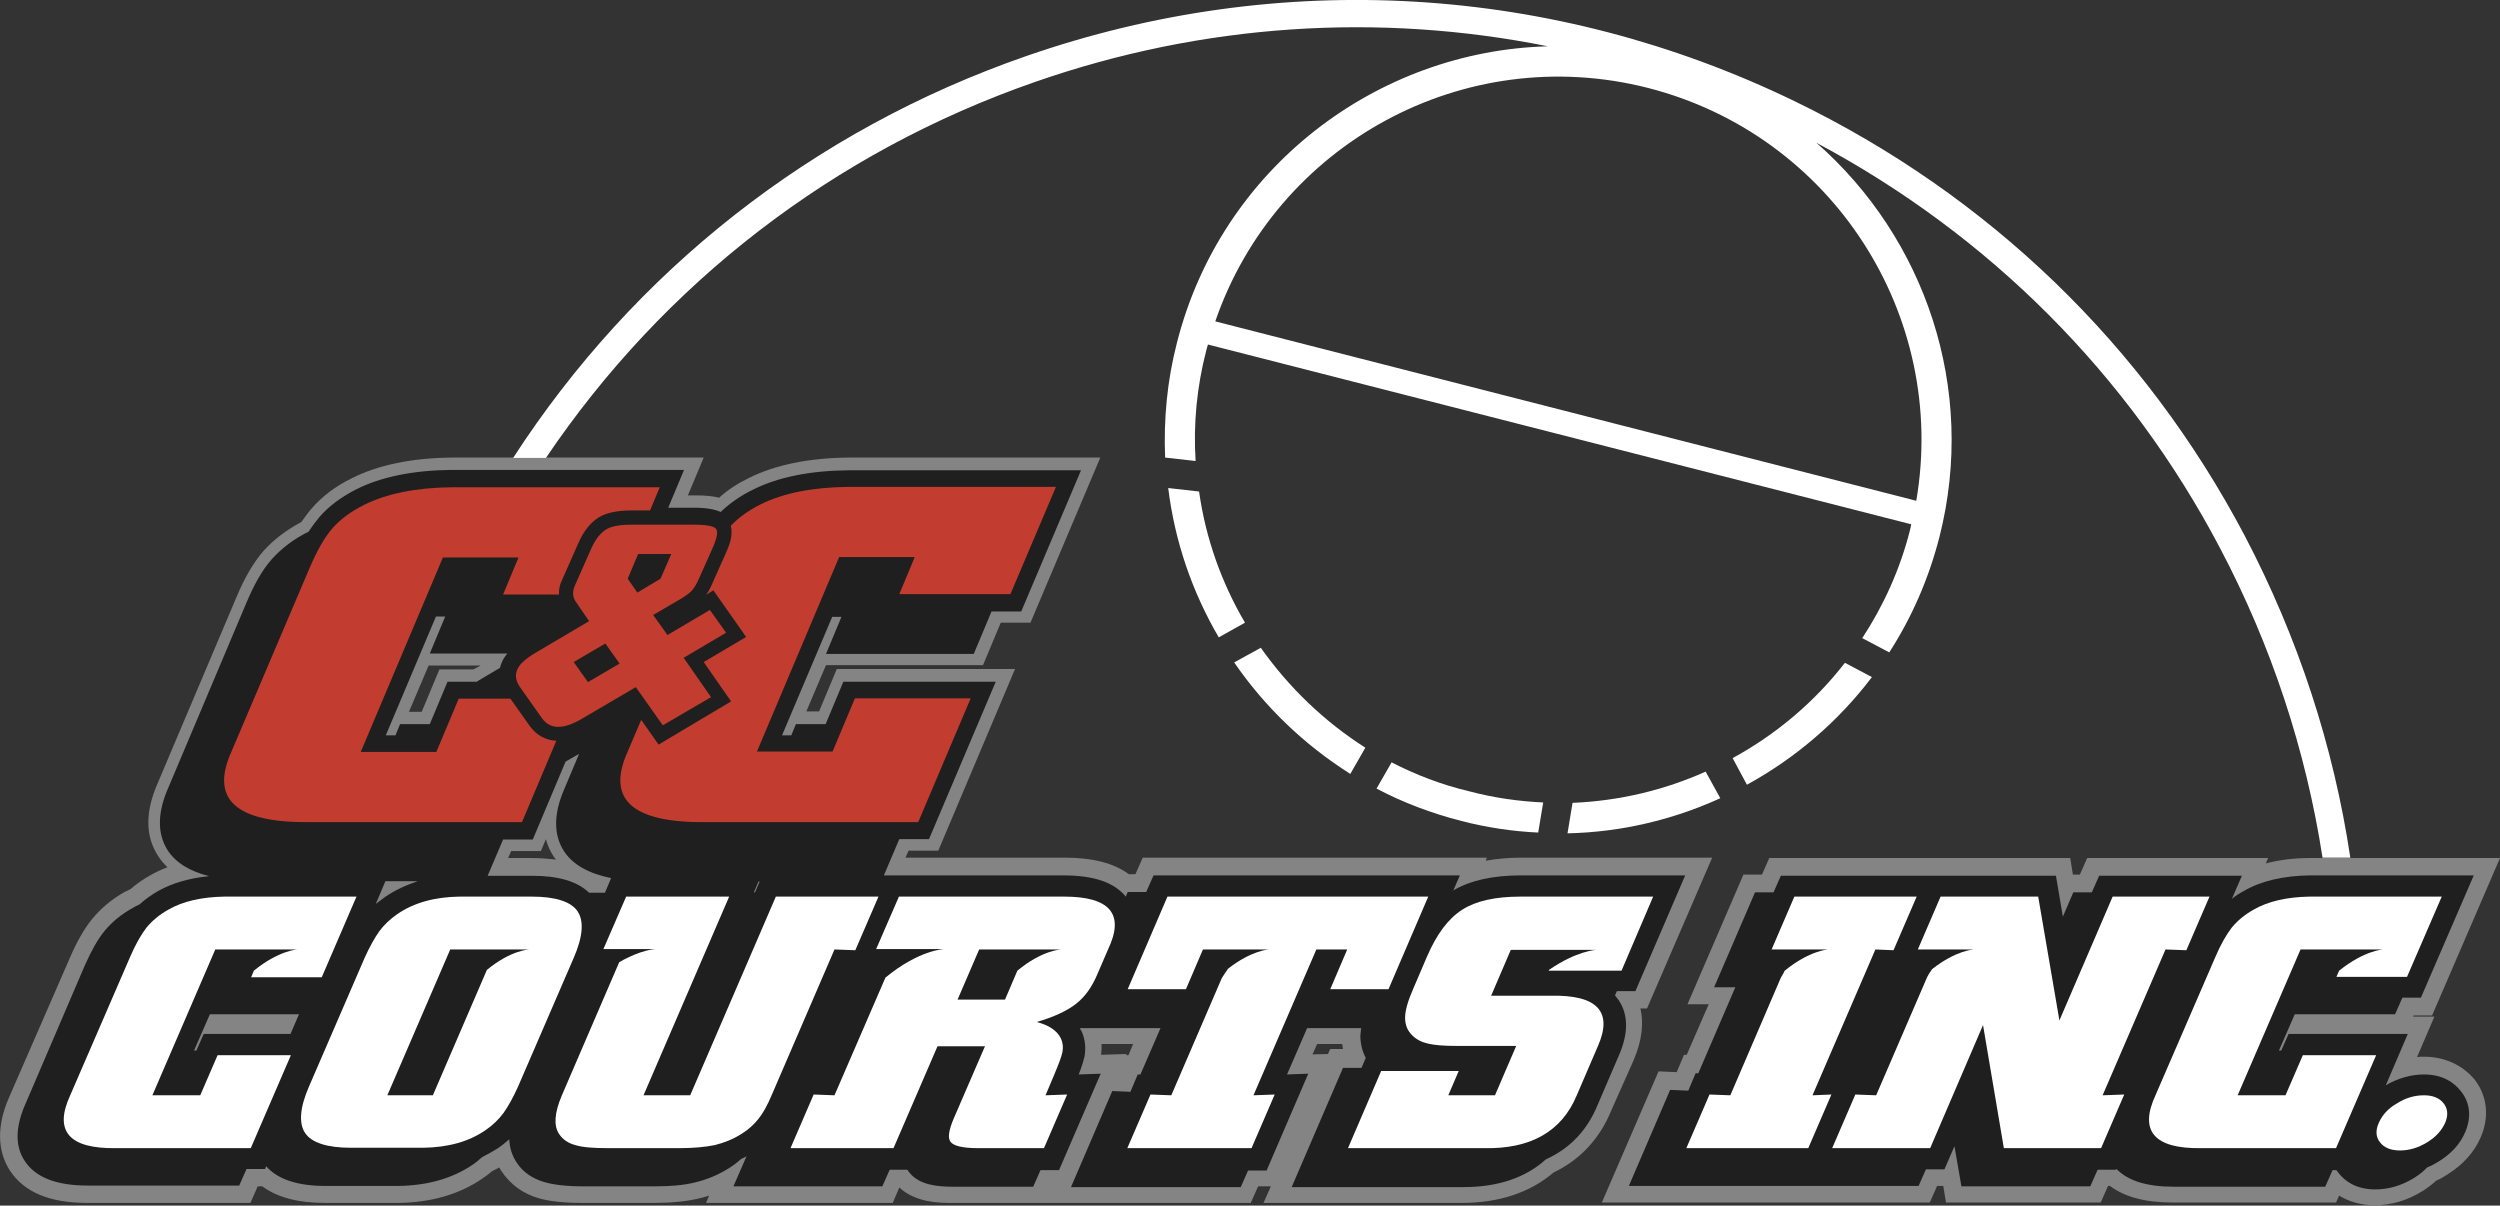 <?xml version="1.0" encoding="utf-8"?>
<!-- Generator: Adobe Illustrator 26.1.0, SVG Export Plug-In . SVG Version: 6.00 Build 0)  -->
<svg version="1.1" id="Layer_1" xmlns="http://www.w3.org/2000/svg" xmlns:xlink="http://www.w3.org/1999/xlink" x="0px" y="0px"
	 viewBox="0 0 648 312.5" style="enable-background:new 0 0 648 312.5;" xml:space="preserve">
<rect x="0" y="0" width="648" height="312.5" fill="#333333" stroke="none"/>
<style type="text/css">
	.st0{fill:#848485;}
	.st1{fill:#201F1F;}
	.st2{fill:#FFFFFF;}
	.st3{fill:#C23D2F;}
</style>
<g>
	<g>
		<path class="st0" d="M423.4,274.9c2.4-5.6,2.6-10,1.8-13.5h1.7l16.9-39.1h-49.5c-3.3,0-6.4,0.3-9.2,0.8l0.3-0.8h-89.2l-1.9,4.3
			h-1.7c-3.9-2.9-9.4-4.3-16.7-4.3h-41.2l0.8-1.8h7.7l19.9-47.1h-46.2l-4.6,11h-3.3l5.1-12h40.7l4.6-11h7.7l18.1-42.8l-65.2,0
			c-10.4,0.1-19.1,1.9-25.9,5.3c-2.9,1.4-5.5,3.1-7.7,5.1c-1.6-0.4-3.6-0.6-6.1-0.6h-2l4.1-9.8l-65.2,0c-10.4,0.1-19.1,1.9-25.9,5.3
			c-4.3,2.1-7.9,4.8-10.6,8c-0.9,1-1.7,2.2-2.6,3.4c-3.9,2.1-7.2,4.6-9.8,7.5c-2.6,3-5,7.1-7.1,12.2l-20.2,47.7
			c-3.4,7.6-3.4,14,0,19.2c0.7,1.1,1.5,2,2.4,2.9c-1.6,0.6-3.1,1.3-4.5,2.1c-1.8,1-3.5,2.2-5,3.5c-0.6,0.3-1.1,0.6-1.6,0.8
			c-3.4,1.9-6.2,4.3-8.5,7.1c-2,2.5-3.9,5.8-5.7,10L2.5,284.1c-4.2,9.3-2.3,15.6,0,19.2c3.7,5.7,10.3,8.5,20.2,8.5
			c0.3,0,0.6,0,0.8,0h41.4l1.9-4.3h1.2c3.9,2.9,9.3,4.3,16.4,4.3l18.8,0c8.5-0.1,15.8-2.2,21.8-6.3c0.9-0.6,1.7-1.2,2.5-1.9
			c0.6-0.3,1.3-0.7,1.9-1c0.2,0.4,0.4,0.7,0.6,1c2.3,3.4,5.5,5.8,9.7,7c2.8,0.8,6.5,1.2,11.3,1.2h18.5c4.5,0,8.3-0.4,11.4-1.1
			c1-0.2,1.9-0.5,2.9-0.8l-0.8,1.9h48.4l1.7-4c4.3,4,10.7,4,13.6,4h77.5l1.9-4.3h3.3l-1.9,4.3l50.1,0c0.4,0,0.8,0,1.2,0
			c9.8,0,17.8-2.7,23.9-7.9c6.9-3.3,12-8.8,15-16.2L423.4,274.9z M122.7,173.5h-8.8l-4.6,11H106l5.1-12h13.5L122.7,173.5z
			 M137.8,222.4l-6.1,0l0.8-1.8h7.7l1.3-3.1c0.4,1.6,1.1,3.1,2,4.5c0.2,0.3,0.4,0.5,0.6,0.8C142.2,222.6,140.1,222.4,137.8,222.4z
			 M292.5,273.5l-0.6,0l0.1-0.3l-6.6,0.2c0.1-0.9,0.2-1.9,0.1-2.8h8.2L292.5,273.5z M344.8,271.9l-0.6,1.3l-4,0.1l1.2-2.7h6.5
			c0.1,0.4,0.1,0.9,0.2,1.3H344.8z"/>
		<path class="st0" d="M628.3,273.9c-0.6,0-1.2,0-1.8,0.1l4.5-10.5h-5.5l0.1-0.3h4.8l17.6-40.8l-49.4,0c-4.1,0-7.9,0.5-11.3,1.4
			l0.6-1.4H541l-1.9,4.3h-1.8l-0.7-4.3h-78l-1.9,4.3h-4.8l-14.5,33.6h5.5l-5.7,13.1l-0.7,0l-1.9,4.5l-4.7-0.2l-14.7,34h85l1.9-4.3
			h1.6l0.7,4.3h40.1l1.9-4.3h0.5c3.9,2.9,9.2,4.3,16.4,4.3c0.3,0,0.6,0,0.8,0h41.4l0.8-1.8c2.6,1.6,5.7,2.5,9.2,2.5
			c4.3,0,8.4-1.2,12.3-3.6c1.3-0.8,2.6-1.8,3.7-2.8c1-0.4,2-1,2.9-1.6c4-2.5,6.9-5.7,8.6-9.6c2.3-5.3,1.7-10.8-1.6-15
			C638.3,276.1,633.7,273.9,628.3,273.9z"/>
	</g>
	<g>
		<path class="st1" d="M628.3,278.5c-3.4,0-6.8,1-9.9,2.8l5.7-13.3h-30.9l-1.9,4.3h-0.6l4.1-9.4h26l1.9-4.3h4.8l13.7-31.7l-42.5,0
			c-6.8,0.1-12.6,1.4-17.2,4.1c-1.1,0.6-2.1,1.2-3,2l2.6-6h-37l-1.9,4.3h-4.8l-2.7,6.3l-1.8-10.6h-71.3l-1.9,4.3h-4.8l-10.6,24.6
			h5.5l-9.6,22.3l-0.7,0l-1.9,4.5l-4.7-0.2l-10.7,24.9h75.1l1.9-4.3h4.8l2.6-6l1.8,10.4h33.4l1.9-4.3h4.8l0.1-0.2
			c3,3.1,7.9,4.6,14.9,4.6c0.3,0,0.5,0,0.7,0h38.5l1.9-4.3h1c0.2,0.3,0.4,0.5,0.6,0.8c1.5,1.9,4.3,4.2,9.5,4.2c3.4,0,6.8-1,9.9-2.9
			c1.3-0.8,2.5-1.7,3.5-2.8c1.1-0.4,2.1-1,3.1-1.6c3.2-2,5.5-4.5,6.8-7.6c1.6-3.8,1.3-7.5-1.1-10.5
			C636.2,280.7,633.3,278.5,628.3,278.5z M478.1,278.1L478.1,278.1l9.4-21.9l0,0L478.1,278.1z"/>
		<path class="st1" d="M418.6,258l0.5-1.1h4.8l12.9-30h-42.6c-7.2,0-13.1,1.3-17.5,3.9l1.7-3.9h-79.4l-1.9,4.3h-4.8l-0.5,1.2
			c-3-3.7-8.3-5.5-16.2-5.5h-46.5l4-9.4h7.7l17.3-40.8h-39.5l-4.6,11h-7.7l-1.2,2.9h-2.4l13-30.7h2.4l-4,9.6h38.3l4.6-11h7.7
			l15.5-36.6h-60.4c-9.9,0.1-18.2,1.8-24.6,5c-3.3,1.6-6.1,3.6-8.4,5.8c-1.6-0.7-3.7-1.1-6.9-1.1h-6.7l4.1-9.8H117
			c-9.9,0.1-18.2,1.8-24.6,5c-3.9,2-7.2,4.4-9.6,7.2c-0.9,1.1-1.9,2.4-2.8,3.8c-3.9,1.9-7.1,4.4-9.6,7.2c-2.4,2.7-4.6,6.6-6.6,11.4
			L43.7,204c-2.9,6.5-3,12-0.3,16.3c2.1,3.3,5.7,5.5,10.8,6.8c-5.1,0.5-9.6,1.8-13.3,3.9c-1.7,1-3.3,2.1-4.7,3.4
			c-0.7,0.3-1.4,0.7-1.9,1c-2.9,1.6-5.3,3.6-7.2,5.9c-1.8,2.2-3.4,5.1-5.1,8.9L6.7,285.9c-2.7,6-2.9,11.1-0.3,15
			c2.8,4.3,8.2,6.4,16.4,6.4c0.3,0,0.5,0,0.7,0h38.5l1.9-4.3h4.8l0.3-0.7c3,3.4,8.1,5.1,15.5,5.1l18.7,0c7.5-0.1,14-1.9,19.3-5.5
			c0.9-0.6,1.7-1.3,2.5-2c1.4-0.7,2.8-1.5,4.1-2.3c1-0.7,2-1.5,2.9-2.3c0.1,2.2,0.7,4.2,1.9,6c1.6,2.5,4.1,4.2,7.2,5.1
			c2.4,0.7,5.7,1.1,10.1,1.1h18.5c4.1,0,7.6-0.3,10.4-1c3-0.7,5.9-1.9,8.5-3.5c1.2-0.7,2.4-1.6,3.5-2.6c0.5-0.2,0.9-0.4,1.4-0.7
			l-3.4,7.8h38.6l1.9-4.3h4.6c0.1,0.2,0.3,0.5,0.5,0.7c2.5,3.2,7.1,3.7,11.3,3.7h20.8l1.9-4.3h4.8l10.8-25l-5.7,0.2
			c0.8-2,1.2-3.4,1.5-4.6c0.4-2.3,0.2-4.5-0.8-6.7l-0.1-0.1c-0.1-0.2-0.2-0.3-0.3-0.5c0.1,0,0.1-0.1,0.2-0.1h20.7l-5.2,12l-0.7,0
			l-1.9,4.5l-4.7-0.2l-10.7,24.9h44l1.9-4.3h4.8l10.8-25.1l-5.5,0.2l5.2-12h14c-0.1,0.7-0.1,1.3-0.2,1.9c0,2.1,0.5,4.1,1.4,5.8
			l-1.1,2.6h-4.8l-13.3,30.9l43.3,0c0.4,0,0.8,0,1.2,0c8.9,0,16.1-2.4,21.4-7.2c6.2-2.8,10.7-7.5,13.4-14.1l5.5-12.8
			c2.5-5.7,2.5-10.5,0-14.3C419,258.5,418.8,258.3,418.6,258z M113,159.8h2.4l-4,9.6h20.1c-0.6,0.7-1.1,1.5-1.4,2.2
			c-0.2,0.5-0.4,1-0.5,1.5l-5.4,3.2c-0.2,0.1-0.4,0.3-0.6,0.4H116l-4.6,11h-7.7l-1.2,2.9H100L113,159.8z M75.3,268H52.8l-1.9,4.3
			h-0.6l4.1-9.4h23.1L75.3,268z M99.8,232.5c-0.8,0.6-1.6,1.2-2.4,1.8l2.5-5.9h8.4C105.3,229.4,102.4,230.7,99.8,232.5z
			 M152.6,231.3c-3.1-2.9-7.9-4.3-14.8-4.3l-11.4,0l4-9.4h7.7l8.5-20.2l3.5-2l-3.7,8.8c-2.9,6.5-3,12-0.3,16.3
			c2.3,3.6,6.4,5.9,12.3,7.1l-1.6,3.8H152.6z M195.4,231.3l1.2-2.8h0.3l-1.2,2.8H195.4z"/>
	</g>
	<polygon class="st1" points="227.1,246 227,246.3 227.1,246.2 	"/>
	<path class="st2" d="M628.3,283.9c2.3,0,4,0.7,5.1,2.1c1.1,1.4,1.2,3.1,0.4,5c-0.9,2-2.4,3.7-4.7,5.1c-2.3,1.4-4.6,2.1-7,2.1
		c-2.4,0-4.1-0.7-5.2-2.1c-1.1-1.4-1.2-3.1-0.3-5.1c0.9-2,2.4-3.7,4.7-5C623.5,284.6,625.8,283.9,628.3,283.9z"/>
	<path class="st2" d="M201.1,232.4l-22.2,51.5h-12.1l22.2-51.5h-26.7l-5.9,13.6h13.5c0,0-3.7,0.1-9.4,3.4l-14.9,34.6
		c-1.9,4.5-2.1,7.8-0.7,9.9c0.9,1.4,2.3,2.4,4.2,2.9c1.9,0.6,4.7,0.8,8.5,0.8h18.5c3.7,0,6.8-0.3,9.2-0.8c2.4-0.6,4.7-1.5,6.9-2.9
		c1.8-1.1,3.2-2.4,4.4-3.9c1.2-1.5,2.3-3.5,3.4-6.1l16.3-37.8l5.4,0.2l6-13.9H201.1z"/>
	<path class="st2" d="M428.5,232.4h-34.3c-6.6,0-11.6,1.1-15.2,3.4c-3.6,2.3-6.6,6.3-9.1,12.1l-3.6,8.4c-1.4,3.2-2.1,5.7-2.1,7.5
		c0,1.8,0.6,3.4,1.9,4.6c1,1,2.3,1.7,4,2.1c1.7,0.4,4.1,0.6,7.2,0.6H393l-5.5,12.8h-12.1l2.7-6.3H358l-8.6,20h35.1
		c12.2,0.3,20.3-4.3,24.2-13.7l5.5-12.8c3.9-8.9-0.2-13.3-12.3-13h-15.4l5.1-11.9h12.1l0,0h10.1c0,0-5.1,0.2-12.3,5.2l-0.1,0.2h18.9
		L428.5,232.4z"/>
	<path class="st2" d="M149.7,236.2c-1.7-2.5-5.7-3.8-11.9-3.8h-18.7c-6.5,0.1-11.9,1.6-16.2,4.6c-1.9,1.3-3.4,2.8-4.6,4.4
		c-1.2,1.7-2.5,4-3.8,6.9l-14.4,33.3c-2.4,5.5-2.7,9.6-1,12.1c1.7,2.5,5.7,3.8,11.9,3.8h18.7c6.5-0.1,11.9-1.6,16.2-4.6
		c1.9-1.3,3.4-2.8,4.6-4.4c1.2-1.7,2.5-4,3.8-6.9l14.4-33.3C151.1,242.8,151.4,238.7,149.7,236.2z M126.2,251.4l-14,32.5h-11.8
		l16.3-37.8h11.8l0,0h8.8C137.2,246.1,132.5,246.2,126.2,251.4z"/>
	<path class="st2" d="M92.4,232.4H58.2c-5.9,0.1-10.8,1.2-14.6,3.4c-2.3,1.3-4.1,2.8-5.6,4.6c-1.4,1.8-2.9,4.4-4.3,7.7l-15.5,35.8
		c-4.3,9.3-0.3,13.9,11.9,13.7H65l10.4-24.1h-19l-4.5,10.4H39.5l16.3-37.8h12.4l0,0h8.9c0,0-4.8,0.2-11.3,5.5l-0.7,1.7h18.3
		L92.4,232.4z"/>
	<path class="st2" d="M275.8,232.4H233l-5.9,13.6h17.6c0,0-6.5,0.2-15.2,7.4l0,0l-13.2,30.5l-5.4-0.2l-6,13.9h26.7l11.4-26.4h12.3
		l-8,18.5c-1.4,3.2-1.7,5.3-0.9,6.3c0.8,1,3.1,1.6,7,1.6h17.2l6-13.9l-5.6,0.2l2.2-5.2c1.2-2.9,2-4.9,2.2-6.1
		c0.2-1.2,0.1-2.3-0.4-3.4c-1-2.1-3.2-3.5-6.3-4.3c4.5-1.3,7.9-2.9,10.2-4.7c2.3-1.8,4.1-4.3,5.5-7.6l2.8-6.5
		C291.6,236.9,287.7,232.4,275.8,232.4z M263.7,251.6l-3.2,7.5h-12.3l5.6-13h12.3l0,0h9C275.1,246.1,270.2,246.2,263.7,251.6z"/>
	<path class="st2" d="M302.6,232.4l-10.3,24h15.1l4.4-10.3h8.1l0,0h3.3h5.7c0,0-4.5,0.2-10.6,5c-0.5,0.7-1,1.5-1.6,2.4l-13.1,30.4
		l-5.4-0.2l-6,13.9h32.2l6-13.9l-5.5,0.2l16.3-37.8h8l-4.4,10.3h15.1l10.3-24H302.6z"/>
	<path class="st2" d="M465.1,232.4l-5.9,13.7h1.4h3.6l0.6,0l0,0h9.1c0,0-4.8,0.2-11.3,5.5c-0.3,0.6-0.6,1.2-1,1.8l-13.1,30.5
		l-5.4-0.2l-6,13.9h31.6l6-13.9l-4.9,0.2l16.3-37.8l4.7,0.2l6-13.9H465.1z"/>
	<path class="st2" d="M547.6,232.4l-13.8,32.1l-5.5-32.1H503l-5.9,13.7h1.3h3.6l0.6,0l0,0h9c0,0-4.6,0.2-10.8,5.1
		c-0.4,0.6-0.9,1.3-1.3,2.1l-13.2,30.6l-5.4-0.2l-6,13.9h25.4l13.7-31.9l5.4,31.9h25.2l6-13.9l-5.6,0.2l16.3-37.8l5.4,0.2l6-13.9
		H547.6z"/>
	<path class="st2" d="M632.9,232.4h-34.2c-5.9,0.1-10.8,1.2-14.6,3.4c-2.3,1.3-4.1,2.8-5.6,4.6c-1.4,1.8-2.9,4.4-4.3,7.7l-15.5,35.8
		c-4.3,9.3-0.3,13.9,11.9,13.7h34.9l10.4-24.1h-19l-4.5,10.4h-12.4l16.3-37.8h12.4l0,0h9c0,0-4.8,0.2-11.4,5.5l0,0l-0.7,1.6h18.3
		L632.9,232.4z"/>
	<g>
		<path class="st2" d="M310.8,127.4l-8-0.9c1.7,13.8,6.2,26.9,13.1,38.7l6.8-3.8C316.6,151,312.5,139.5,310.8,127.4z"/>
		<path class="st2" d="M326.8,167.9l-6.9,3.8c7.9,11.5,18.1,21.3,30.1,28.9l3.9-6.8C343.2,187,334,178.1,326.8,167.9z"/>
		<path class="st2" d="M360.7,197.6l-3.9,6.8c6.8,3.6,14.2,6.4,22,8.4c6.6,1.7,13.3,2.7,19.9,3l1.3-7.8c-6.4-0.3-12.8-1.2-19.2-2.9
			C373.6,203.4,366.9,200.8,360.7,197.6z"/>
		<path class="st2" d="M407.6,208.1l-1.3,7.9c13.9-0.3,27.3-3.5,39.6-9.1l-3.8-6.9C431.4,204.8,419.7,207.6,407.6,208.1z"/>
		<path class="st2" d="M581.8,138.8c-26-49.3-66.3-88.2-116.7-112.6c-62.6-30.3-133.3-34.5-199-11.7
			c-55.4,19.2-101.7,55.7-133.1,104.2h8.5C172,73.5,216,39.4,268.4,21.2c43.4-15.1,89-18,132.8-9.2c-44.4,1.2-84.6,31.6-96.1,76.7
			c-2.6,10-3.5,20.1-3.1,29.9l7.9,0.9c-0.6-9.5,0.3-19.2,2.8-28.8c0.1-0.5,0.3-0.9,0.4-1.4l182.3,46.6c-0.1,0.5-0.2,0.9-0.3,1.4
			c-2.6,10.3-6.9,19.7-12.4,28.1l7,3.7c5.8-9,10.2-19,13-29.9c9.8-38.5-3.8-77.6-31.9-102.2c44.8,23.9,80.9,60,104.6,105
			c13.4,25.4,22.3,52.5,26.6,80.3l7.2,0C604.9,193.5,595.7,165.3,581.8,138.8z M496.7,129.8L315,83.3
			c15.8-45.9,64.4-72.7,112.2-60.5C475.1,35.1,504.9,81.9,496.7,129.8z"/>
		<path class="st2" d="M449.1,196.5l3.7,6.9c12.6-6.9,23.7-16.4,32.4-27.9l-7-3.7C470.3,182,460.3,190.4,449.1,196.5z"/>
	</g>
	<g>
		<path class="st3" d="M171.8,188l12.5-7.3l-7.1-10.2l11-6.5l-4.2-5.9l-11,6.5l-3.7-5.2l7.2-4.2c1.3-0.8,2.3-1.5,2.9-2.2
			c0.6-0.7,1.2-1.7,1.8-3.1l3.4-7.6c1.2-2.7,1.6-4.5,1-5.2c-0.5-0.7-2.4-1.1-5.6-1.1h-16.4c-3,0-5.2,0.4-6.6,1.3
			c-1.4,0.9-2.7,2.5-3.8,5l-4.2,9.5c-0.7,1.6-0.6,3.1,0.4,4.4l3.3,4.8l-13.9,8.2c-2.5,1.5-4.1,2.9-4.7,4.3c-0.7,1.5-0.4,3.2,0.9,4.9
			l5.5,7.8c1.1,1.5,2.5,2.2,4.2,2.2c1.7,0,3.8-0.7,6.3-2.2l13.8-8.1L171.8,188z M152.4,176.8l-3.7-5.2l8.2-4.8l3.7,5.2L152.4,176.8z
			 M165.4,143.6h8.6l-2.8,6.4l-6,3.6l-2.5-3.6L165.4,143.6z"/>
		<path class="st3" d="M137.4,188.3l-5.1-7.2h-13.4l-5.8,13.8H93.5l21.3-50.4h19.6l-4,9.6h14.5c-0.1-1.3,0.2-2.6,0.8-3.8l4.2-9.5
			c1.4-3.2,3.2-5.4,5.3-6.7c2-1.2,4.8-1.8,8.6-1.8h4.7l2.5-6h-53.8c-9.3,0.1-16.8,1.6-22.7,4.5c-3.4,1.7-6.2,3.7-8.3,6.1
			c-2.1,2.4-4,5.8-5.9,10.2L60,194.8c-5.6,12.4,1.1,18.5,20.3,18.3h55l8.9-21.1C141.5,191.9,139.1,190.6,137.4,188.3z"/>
		<path class="st3" d="M261.9,154l11.8-27.8h-53.8c-9.3,0.1-16.8,1.6-22.7,4.5c-3.2,1.6-5.8,3.5-7.8,5.6c0.7,2.3-0.3,5-1.4,7.4
			l-3.4,7.6c-0.5,1.2-1,2.1-1.6,2.9l1.9-1.2l8.5,12.1l-11,6.5l7.1,10.2L170.7,193l-4.5-6.4l-3.5,8.2c-5.6,12.4,1.1,18.5,20.3,18.3
			h55l13.6-32.1h-30l-5.8,13.8h-19.6l21.3-50.4h19.6l-4,9.6H261.9z"/>
	</g>
</g>
</svg>
